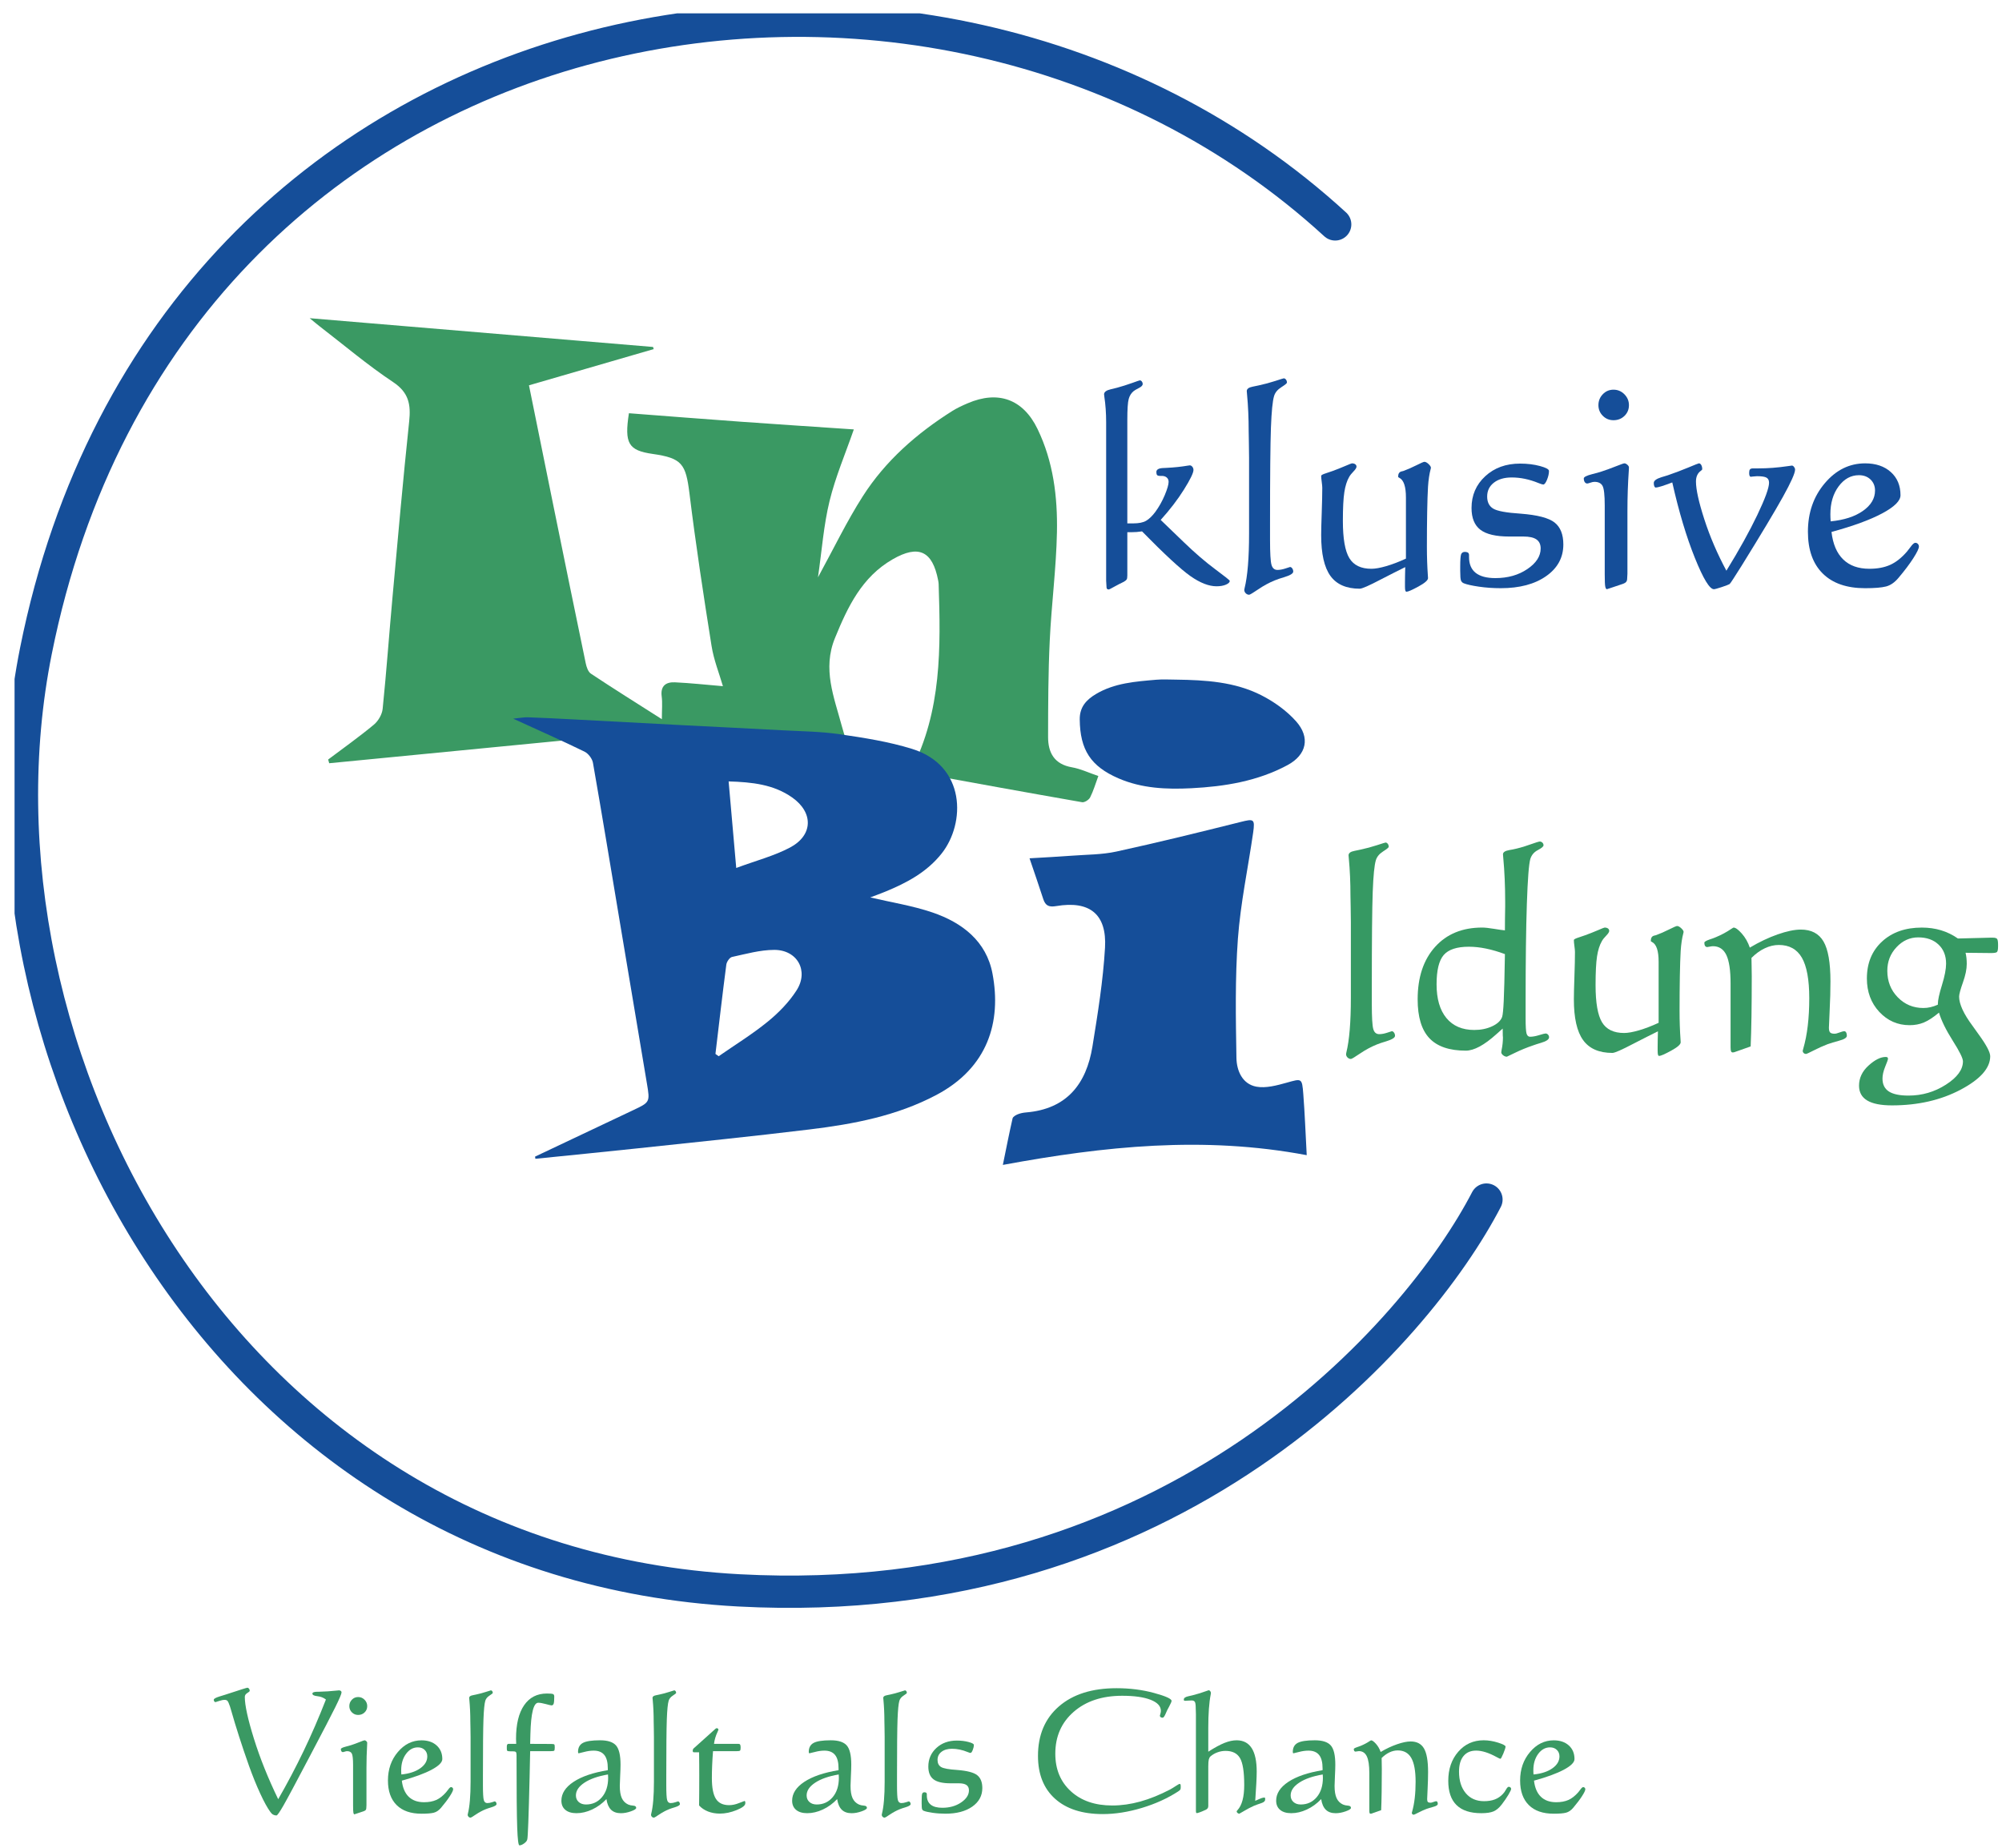 <?xml version="1.0" encoding="utf-8"?>
<!-- Generator: Adobe Illustrator 12.0.0, SVG Export Plug-In . SVG Version: 6.00 Build 51448)  -->
<!DOCTYPE svg PUBLIC "-//W3C//DTD SVG 1.1//EN" "http://www.w3.org/Graphics/SVG/1.1/DTD/svg11.dtd">
<svg  version="1.1" id="Ebene_1" xmlns="http://www.w3.org/2000/svg" xmlns:xlink="http://www.w3.org/1999/xlink" width="248" height="229"
	 viewBox="-0.721 -0.569 248 229" overflow="visible" enable-background="new -0.721 -0.569 248 229" xml:space="preserve">
<g>
	<g>
		<defs>
			<rect id="XMLID_3_" x="1.083" y="1.084" width="271.196" height="230.867"/>
		</defs>
		<clipPath id="XMLID_27_">
			<use xlink:href="#XMLID_3_" />
		</clipPath>
		
			<path clip-path="url(#XMLID_27_)" fill="none" stroke="#154E99" stroke-width="4" stroke-linecap="round" stroke-linejoin="round" stroke-miterlimit="10" d="
			M164.677,27.232C114.406-18.847,20.199-2.146,3.73,80.072c-9.91,49.464,23.228,112.978,87.094,116.394
			c54.015,2.889,84.113-32.066,92.591-48.418"/>
	</g>
</g>
<path fill="#3A9963" d="M81.267,88.534c0-1.206,0.085-2.019-0.019-2.809c-0.176-1.325,0.528-1.811,1.644-1.76
	c1.96,0.092,3.921,0.312,5.94,0.479c-0.451-1.556-1.133-3.245-1.411-5.002c-1-6.285-1.96-12.58-2.736-18.894
	c-0.451-3.64-0.922-4.358-4.54-4.876c-3.024-0.432-3.539-1.285-2.958-5.045c4.641,0.354,9.292,0.723,13.947,1.057
	c4.675,0.336,9.353,0.639,13.913,0.948c-1.035,2.985-2.272,5.87-3.006,8.874c-0.729,2.981-0.948,6.088-1.435,9.454
	c1.97-3.605,3.569-6.947,5.55-10.042c2.808-4.396,6.683-7.79,11.086-10.568c0.602-0.377,1.255-0.677,1.911-0.957
	c3.771-1.622,6.862-0.511,8.647,3.178c1.96,4.043,2.496,8.419,2.408,12.816c-0.09,4.476-0.682,8.944-0.892,13.424
	c-0.19,3.969-0.2,7.948-0.205,11.923c-0.002,1.952,0.769,3.378,2.95,3.759c1.078,0.188,2.105,0.684,3.275,1.081
	c-0.358,0.973-0.612,1.851-1.018,2.65c-0.152,0.301-0.695,0.646-0.992,0.595c-6.775-1.184-13.543-2.415-20.309-3.649
	c-0.29-0.054-0.563-0.2-0.868-0.313c3.796-7.341,3.662-15.197,3.404-23.071c-0.003-0.152-0.033-0.305-0.061-0.455
	c-0.698-3.634-2.418-4.457-5.627-2.612c-3.819,2.195-5.572,5.881-7.16,9.773c-1.564,3.833-0.108,7.301,0.844,10.858
	c0.431,1.605,0.996,3.174,1.554,4.918c-7.856-2.68-15.613-4.771-23.813-1.875c0-0.636,0-1.389,0-2.415
	C67.475,91.324,53.767,92.66,40.06,93.99c-0.043-0.152-0.087-0.307-0.13-0.459c1.895-1.426,3.834-2.799,5.655-4.313
	c0.546-0.451,1.023-1.268,1.095-1.962c0.472-4.616,0.801-9.245,1.223-13.867c0.659-7.256,1.298-14.512,2.063-21.754
	c0.22-2.081-0.039-3.567-1.987-4.864c-3.175-2.113-6.102-4.6-9.133-6.934c-0.302-0.231-0.591-0.482-1.205-0.985
	c14.456,1.211,28.495,2.387,42.535,3.565c0.026,0.09,0.052,0.176,0.079,0.265c-5.131,1.489-10.259,2.98-15.449,4.487
	c1.032,5.088,2.028,10.025,3.034,14.958c1.322,6.489,2.645,12.98,3.994,19.465c0.097,0.466,0.292,1.067,0.643,1.301
	C75.267,84.747,78.11,86.522,81.267,88.534L81.267,88.534z"/>
<path fill="#154E99" d="M90.481,106.967c2.468-0.919,4.696-1.49,6.671-2.538c2.861-1.521,2.904-4.339,0.254-6.2
	c-2.296-1.613-4.947-1.897-7.867-1.987C89.844,99.727,90.137,103.05,90.481,106.967L90.481,106.967z M87.906,130.003
	c0.134,0.096,0.265,0.19,0.396,0.289c2.032-1.412,4.152-2.713,6.063-4.271c1.362-1.105,2.653-2.428,3.593-3.896
	c1.54-2.408,0.094-5.017-2.772-5.01c-1.744,0.004-3.502,0.502-5.231,0.877c-0.297,0.066-0.657,0.6-0.703,0.955
	C88.77,122.628,88.348,126.317,87.906,130.003L87.906,130.003z M65.56,142.726c4.031-1.909,8.061-3.823,12.094-5.725
	c2.14-1.01,2.155-1.004,1.764-3.324c-1.114-6.676-2.239-13.35-3.357-20.023c-1.101-6.576-2.179-13.156-3.33-19.722
	c-0.093-0.518-0.577-1.151-1.046-1.379c-2.771-1.354-5.597-2.603-8.836-4.086c0.898-0.089,1.36-0.184,1.818-0.168
	c1.784,0.062,3.563,0.151,5.346,0.245c4.681,0.243,9.361,0.497,14.043,0.742c4.034,0.21,8.067,0.398,12.101,0.62
	c2.392,0.129,4.801,0.148,7.162,0.494c3.007,0.439,6.049,0.915,8.942,1.811c6.703,2.081,6.625,9.21,3.677,12.948
	c-1.834,2.324-4.334,3.65-7,4.745c-0.604,0.25-1.228,0.472-1.857,0.711c2.597,0.611,5.22,1.019,7.694,1.859
	c3.689,1.255,6.696,3.554,7.452,7.588c1.126,5.979-0.578,11.648-6.945,15.021c-4.894,2.594-10.243,3.611-15.66,4.271
	c-7.13,0.869-14.275,1.59-21.416,2.355c-4.201,0.449-8.405,0.859-12.605,1.287C65.585,142.908,65.573,142.815,65.56,142.726
	L65.56,142.726z"/>
<path fill="#154E99" d="M161.151,142.548c-12.758-2.41-25.075-1.114-37.643,1.207c0.42-2.049,0.783-3.912,1.205-5.762
	c0.047-0.209,0.389-0.406,0.637-0.508c0.322-0.132,0.688-0.203,1.042-0.232c5.03-0.418,7.461-3.524,8.214-8.164
	c0.658-4.059,1.318-8.137,1.557-12.23c0.244-4.186-1.912-5.869-6.041-5.171c-0.887,0.15-1.334-0.03-1.606-0.865
	c-0.525-1.633-1.093-3.25-1.702-5.054c1.936-0.117,3.592-0.198,5.242-0.323c1.844-0.14,3.729-0.122,5.521-0.514
	c5.159-1.127,10.291-2.388,15.414-3.672c1.598-0.402,1.766-0.375,1.524,1.325c-0.632,4.383-1.563,8.739-1.89,13.144
	c-0.357,4.907-0.264,9.853-0.181,14.778c0.028,1.556,0.716,3.234,2.478,3.557c1.18,0.212,2.527-0.156,3.733-0.492
	c1.88-0.525,1.913-0.611,2.071,1.412C160.916,137.411,161.002,139.846,161.151,142.548L161.151,142.548z"/>
<path fill="#154E99" d="M144.983,83.633c3.623,0.049,7.257,0.264,10.545,1.935c1.578,0.802,3.125,1.906,4.298,3.222
	c1.793,2.01,1.313,4.158-1.051,5.431c-3.704,1.995-7.779,2.655-11.925,2.867c-3.065,0.154-6.113,0.028-9.006-1.22
	c-3.45-1.49-4.771-3.539-4.812-7.298c-0.019-1.545,0.818-2.44,1.998-3.146c2.313-1.382,4.918-1.555,7.5-1.78
	C143.343,83.573,144.166,83.633,144.983,83.633L144.983,83.633z"/>
<path fill="#154E99" d="M136.304,71.29V51.734c0-1.113-0.074-2.168-0.225-3.167c-0.021-0.16-0.033-0.258-0.033-0.292
	c0.012-0.287,0.291-0.493,0.842-0.619c0.309-0.069,0.564-0.132,0.771-0.189c0.629-0.172,1.248-0.367,1.854-0.585
	c0.607-0.218,0.928-0.327,0.962-0.327c0.091,0,0.175,0.046,0.249,0.138c0.074,0.092,0.111,0.195,0.111,0.31
	c0,0.172-0.158,0.339-0.474,0.5s-0.528,0.287-0.644,0.378c-0.299,0.241-0.506,0.568-0.618,0.981
	c-0.115,0.413-0.172,1.273-0.172,2.581v12.832h0.737c0.689,0,1.217-0.106,1.584-0.318s0.748-0.576,1.139-1.092
	c0.471-0.642,0.863-1.341,1.18-2.098c0.314-0.756,0.475-1.301,0.475-1.634c0-0.229-0.078-0.41-0.233-0.542
	c-0.155-0.132-0.36-0.198-0.612-0.198h-0.207c-0.195,0-0.322-0.037-0.381-0.112c-0.057-0.074-0.086-0.203-0.086-0.387
	c0.012-0.31,0.322-0.47,0.934-0.481c0.148,0,0.265-0.005,0.344-0.017c0.935-0.046,1.804-0.138,2.609-0.275
	c0.148-0.022,0.234-0.034,0.258-0.034c0.115,0,0.22,0.058,0.312,0.172c0.092,0.115,0.14,0.247,0.14,0.396
	c0,0.367-0.393,1.175-1.175,2.425s-1.745,2.505-2.885,3.766l2.867,2.763c1.368,1.32,2.657,2.431,3.87,3.332
	c1.214,0.901,1.82,1.386,1.82,1.455c0,0.172-0.154,0.327-0.466,0.465c-0.312,0.138-0.702,0.207-1.173,0.207
	c-0.955,0-2.029-0.419-3.227-1.257c-1.196-0.838-3.196-2.687-6.002-5.545c-0.219,0.035-0.441,0.061-0.67,0.078
	c-0.229,0.017-0.459,0.026-0.688,0.026h-0.464v5.355c0,0.253-0.029,0.422-0.087,0.508c-0.057,0.086-0.178,0.181-0.359,0.284
	c-0.389,0.184-0.783,0.387-1.184,0.611c-0.4,0.223-0.618,0.335-0.651,0.335c-0.114,0-0.194-0.029-0.241-0.086
	c-0.046-0.058-0.068-0.196-0.068-0.414c0-0.16-0.012-0.35-0.033-0.568C136.304,71.335,136.304,71.301,136.304,71.29z"/>
<path fill="#154E99" d="M154.009,65.542V56.13c0-0.552-0.008-1.184-0.024-1.896c-0.016-0.712-0.024-1.167-0.024-1.362
	c0-1.609-0.067-3.143-0.205-4.603c-0.021-0.218-0.032-0.345-0.032-0.379c0-0.275,0.239-0.459,0.723-0.552
	c0.287-0.057,0.533-0.109,0.74-0.155c0.7-0.149,1.386-0.333,2.058-0.551c0.672-0.218,1.024-0.328,1.061-0.328
	c0.104,0,0.193,0.052,0.275,0.155c0.08,0.104,0.119,0.229,0.119,0.379c0,0.081-0.232,0.271-0.699,0.569
	c-0.469,0.299-0.766,0.661-0.893,1.086c-0.186,0.598-0.314,1.905-0.391,3.921c-0.074,2.017-0.111,5.985-0.111,11.903v2
	c0,1.644,0.061,2.675,0.182,3.095s0.366,0.629,0.736,0.629c0.301,0,0.632-0.06,0.995-0.181c0.364-0.121,0.552-0.182,0.563-0.182
	c0.104,0,0.195,0.058,0.275,0.173c0.082,0.115,0.122,0.248,0.122,0.397c0,0.23-0.356,0.455-1.067,0.674
	c-0.506,0.15-0.914,0.288-1.223,0.415c-0.701,0.288-1.381,0.656-2.041,1.106c-0.66,0.449-1.037,0.673-1.129,0.673
	c-0.16,0-0.301-0.061-0.422-0.181c-0.121-0.121-0.182-0.262-0.182-0.423c0-0.023,0.012-0.086,0.035-0.19
	C153.824,70.816,154.009,68.556,154.009,65.542z"/>
<path fill="#154E99" d="M173.355,69.691c-0.816,0.4-1.833,0.915-3.051,1.544c-1.438,0.754-2.299,1.132-2.586,1.132
	c-1.656,0-2.865-0.528-3.631-1.586c-0.765-1.057-1.146-2.741-1.146-5.051c0-0.563,0.022-1.497,0.069-2.801
	c0.045-1.304,0.068-2.324,0.068-3.06c0-0.161-0.023-0.405-0.068-0.732c-0.047-0.327-0.069-0.577-0.069-0.75
	c0-0.092,0.2-0.201,0.603-0.327c0.322-0.104,0.593-0.195,0.812-0.276c0.504-0.184,1.019-0.388,1.541-0.612
	c0.522-0.224,0.808-0.336,0.853-0.336c0.172,0,0.311,0.038,0.414,0.112c0.103,0.074,0.154,0.175,0.154,0.302
	c0,0.138-0.124,0.334-0.37,0.587c-0.247,0.253-0.428,0.483-0.543,0.69c-0.274,0.472-0.473,1.099-0.594,1.881
	c-0.121,0.782-0.181,1.967-0.181,3.555c0,2.197,0.267,3.736,0.802,4.616c0.534,0.88,1.444,1.32,2.733,1.32
	c0.472,0,1.084-0.109,1.836-0.328c0.754-0.219,1.566-0.529,2.44-0.932v-7.575c0-1.346-0.271-2.156-0.813-2.433
	c-0.104-0.046-0.154-0.092-0.154-0.138c0-0.368,0.138-0.586,0.413-0.656c0.079-0.011,0.153-0.028,0.224-0.052
	c0.506-0.184,1.044-0.419,1.618-0.707s0.905-0.432,0.998-0.432c0.149,0,0.321,0.092,0.517,0.276
	c0.196,0.184,0.293,0.339,0.293,0.465c0,0.012-0.012,0.063-0.033,0.155c-0.162,0.598-0.271,1.328-0.328,2.189
	c-0.047,0.793-0.08,1.841-0.104,3.145c-0.024,1.304-0.034,2.749-0.034,4.334c0,1.229,0.041,2.407,0.12,3.533
	c0.013,0.172,0.019,0.276,0.019,0.31c0,0.265-0.396,0.612-1.187,1.043c-0.791,0.43-1.282,0.646-1.479,0.646
	c-0.067,0-0.116-0.049-0.146-0.145c-0.028-0.097-0.043-0.26-0.043-0.487v-0.514c0-0.251,0.003-0.538,0.009-0.858
	C173.336,70.418,173.343,70.068,173.355,69.691z"/>
<path fill="#154E99" d="M185.186,72.304c-0.942,0-1.847-0.063-2.708-0.19c-0.863-0.127-1.484-0.265-1.863-0.415
	c-0.172-0.069-0.289-0.185-0.354-0.346s-0.096-0.565-0.096-1.21v-0.499c0-0.825,0.039-1.338,0.112-1.539
	c0.076-0.201,0.24-0.301,0.495-0.301c0.174,0.012,0.298,0.049,0.374,0.112c0.074,0.063,0.112,0.158,0.112,0.284v0.241
	c0,0.871,0.271,1.525,0.818,1.96s1.361,0.653,2.443,0.653c1.543,0,2.863-0.373,3.963-1.12c1.1-0.746,1.648-1.596,1.648-2.549
	c0-0.505-0.172-0.878-0.519-1.12c-0.346-0.242-0.883-0.362-1.608-0.362h-1.764c-1.65,0-2.841-0.279-3.572-0.836
	c-0.732-0.557-1.1-1.457-1.1-2.699c0-1.575,0.564-2.886,1.694-3.932c1.129-1.046,2.569-1.569,4.321-1.569
	c0.897,0,1.72,0.101,2.463,0.301c0.742,0.2,1.115,0.403,1.115,0.609c0,0.333-0.082,0.696-0.242,1.091
	c-0.162,0.395-0.317,0.592-0.467,0.592c-0.093,0-0.295-0.063-0.604-0.189c-1.117-0.457-2.218-0.686-3.302-0.686
	c-0.922,0-1.659,0.216-2.213,0.647c-0.553,0.432-0.828,1.003-0.828,1.716c0,0.69,0.246,1.188,0.742,1.493s1.633,0.515,3.408,0.629
	c2.078,0.161,3.479,0.527,4.201,1.096c0.723,0.569,1.085,1.476,1.085,2.718c0,1.623-0.71,2.932-2.13,3.927
	S187.52,72.304,185.186,72.304z"/>
<path fill="#154E99" d="M200.879,62.729v7.787c0,0.138-0.012,0.339-0.034,0.603c0,0.161-0.038,0.29-0.112,0.388
	c-0.074,0.098-0.203,0.181-0.385,0.25c-0.412,0.138-0.848,0.284-1.305,0.439c-0.457,0.155-0.691,0.232-0.703,0.232
	c-0.092,0-0.159-0.104-0.205-0.31c-0.047-0.207-0.068-0.729-0.068-1.568v-8.494c0-1.298-0.092-2.111-0.277-2.438
	c-0.184-0.327-0.518-0.491-1.002-0.491c-0.127,0-0.291,0.035-0.492,0.104c-0.202,0.069-0.332,0.104-0.391,0.104
	c-0.127,0-0.23-0.057-0.311-0.172c-0.081-0.115-0.121-0.27-0.121-0.465c0.012-0.172,0.352-0.345,1.02-0.518
	c0.471-0.115,0.862-0.224,1.174-0.328c0.563-0.184,1.156-0.399,1.777-0.646s0.973-0.371,1.053-0.371
	c0.115,0,0.239,0.058,0.371,0.172c0.133,0.115,0.199,0.23,0.199,0.345c0,0.046-0.006,0.184-0.02,0.414
	C200.935,59.363,200.879,61.018,200.879,62.729z M199.15,47.71c0.529,0,0.98,0.19,1.355,0.57c0.373,0.38,0.561,0.829,0.561,1.347
	c0,0.53-0.186,0.973-0.553,1.33c-0.368,0.357-0.822,0.535-1.363,0.535c-0.52,0-0.959-0.181-1.32-0.544
	c-0.363-0.362-0.545-0.803-0.545-1.321c0-0.529,0.182-0.981,0.545-1.355C198.191,47.898,198.631,47.71,199.15,47.71z"/>
<path fill="#154E99" d="M206.434,59.201c-0.575,0.218-1.028,0.378-1.362,0.48c-0.333,0.103-0.563,0.154-0.689,0.154
	c-0.068,0-0.127-0.052-0.172-0.155c-0.047-0.104-0.068-0.241-0.068-0.414c0-0.276,0.311-0.512,0.932-0.707
	c0.321-0.092,0.586-0.172,0.793-0.241c0.873-0.299,1.725-0.621,2.553-0.965c0.826-0.345,1.264-0.518,1.311-0.518
	c0.114,0,0.212,0.069,0.293,0.207c0.08,0.138,0.12,0.316,0.12,0.534c0,0.035-0.052,0.092-0.155,0.172
	c-0.414,0.288-0.621,0.736-0.621,1.344c0,0.988,0.348,2.553,1.041,4.695c0.694,2.143,1.604,4.259,2.729,6.35
	c1.583-2.571,2.859-4.873,3.83-6.904c0.97-2.031,1.453-3.363,1.453-3.995c0-0.298-0.104-0.507-0.311-0.628
	c-0.207-0.121-0.597-0.181-1.171-0.181c-0.126,0-0.278,0.012-0.457,0.034c-0.179,0.023-0.284,0.034-0.317,0.034
	c-0.069,0-0.121-0.04-0.156-0.121c-0.034-0.081-0.051-0.196-0.051-0.346c0-0.207,0.03-0.354,0.094-0.44s0.199-0.13,0.406-0.13h0.104
	h0.568c1.148,0,2.354-0.092,3.619-0.278c0.275-0.046,0.441-0.069,0.5-0.069c0.092,0,0.181,0.055,0.267,0.164s0.13,0.221,0.13,0.336
	c0,0.437-0.497,1.551-1.489,3.342c-0.993,1.792-2.707,4.652-5.141,8.58c-0.427,0.678-0.769,1.215-1.025,1.611
	s-0.409,0.612-0.456,0.646c-0.138,0.08-0.468,0.206-0.99,0.379c-0.521,0.172-0.84,0.258-0.955,0.258
	c-0.528,0-1.313-1.289-2.353-3.867S207.259,62.864,206.434,59.201z"/>
<path fill="#154E99" d="M226.158,65.335c0.172,1.498,0.655,2.633,1.449,3.405c0.793,0.772,1.873,1.158,3.242,1.158
	c1,0,1.857-0.161,2.576-0.484c0.72-0.323,1.412-0.871,2.08-1.644c0.113-0.139,0.258-0.323,0.431-0.554
	c0.253-0.357,0.454-0.537,0.604-0.537c0.125,0,0.231,0.046,0.318,0.138c0.086,0.092,0.129,0.201,0.129,0.328
	c0,0.242-0.232,0.725-0.697,1.45c-0.465,0.725-1.078,1.536-1.836,2.433c-0.471,0.564-0.981,0.917-1.533,1.062
	c-0.551,0.143-1.418,0.215-2.602,0.215c-2.275,0-4.023-0.606-5.247-1.819c-1.224-1.213-1.835-2.94-1.835-5.182
	c0-2.355,0.695-4.357,2.088-6.001c1.391-1.644,3.057-2.466,5-2.466c1.322,0,2.383,0.359,3.182,1.078
	c0.8,0.719,1.199,1.675,1.199,2.871c0,0.69-0.752,1.437-2.254,2.242C230.951,63.833,228.852,64.6,226.158,65.335z M226.054,64.023
	c1.664-0.161,2.996-0.593,3.996-1.295s1.5-1.543,1.5-2.523c0-0.553-0.187-1.007-0.555-1.365c-0.371-0.357-0.851-0.536-1.439-0.536
	c-0.994,0-1.832,0.461-2.514,1.382c-0.684,0.921-1.023,2.073-1.023,3.455c0,0.139,0.003,0.283,0.009,0.432
	C226.035,63.724,226.043,63.874,226.054,64.023z"/>
<path fill="#369963" d="M166.619,123.055v-9.412c0-0.551-0.01-1.184-0.025-1.896s-0.025-1.167-0.025-1.362
	c0-1.608-0.066-3.143-0.204-4.602c-0.022-0.219-0.032-0.346-0.032-0.38c0-0.275,0.239-0.46,0.723-0.552
	c0.287-0.057,0.533-0.109,0.74-0.155c0.699-0.149,1.386-0.333,2.058-0.552c0.671-0.218,1.024-0.327,1.06-0.327
	c0.104,0,0.194,0.052,0.275,0.155c0.08,0.104,0.12,0.229,0.12,0.379c0,0.081-0.233,0.271-0.7,0.569
	c-0.468,0.299-0.766,0.661-0.893,1.086c-0.185,0.598-0.313,1.905-0.389,3.921c-0.076,2.018-0.113,5.985-0.113,11.905v1.998
	c0,1.645,0.062,2.676,0.183,3.096s0.366,0.629,0.735,0.629c0.301,0,0.633-0.061,0.996-0.182s0.552-0.182,0.563-0.182
	c0.104,0,0.196,0.059,0.275,0.174c0.082,0.114,0.123,0.247,0.123,0.395c0,0.23-0.356,0.455-1.067,0.675
	c-0.506,0.149-0.914,0.289-1.224,0.415c-0.7,0.287-1.381,0.656-2.041,1.105c-0.659,0.448-1.036,0.674-1.129,0.674
	c-0.16,0-0.301-0.062-0.422-0.182c-0.121-0.121-0.181-0.262-0.181-0.424c0-0.021,0.011-0.086,0.034-0.189
	C166.431,128.329,166.619,126.068,166.619,123.055z"/>
<path fill="#369963" d="M185.427,126.863c-0.194,0.161-0.452,0.391-0.773,0.688c-1.512,1.365-2.777,2.048-3.797,2.048
	c-2.04,0-3.544-0.515-4.512-1.544c-0.969-1.029-1.452-2.631-1.452-4.805c0-2.736,0.719-4.904,2.157-6.504
	c1.438-1.599,3.382-2.397,5.834-2.397c0.344,0,0.828,0.052,1.451,0.155c0.625,0.104,1.08,0.168,1.367,0.19
	c0-0.918,0.012-1.905,0.033-2.961c0-0.287,0-0.465,0-0.535c0-1.996-0.081-3.834-0.24-5.51c-0.022-0.229-0.033-0.367-0.033-0.413
	c0-0.264,0.274-0.442,0.828-0.534c0.148-0.021,0.275-0.045,0.379-0.068c0.635-0.126,1.324-0.321,2.072-0.586
	c0.748-0.264,1.176-0.396,1.278-0.396c0.126,0,0.235,0.046,0.328,0.138c0.092,0.092,0.138,0.201,0.138,0.328
	c0,0.148-0.234,0.348-0.705,0.595c-0.47,0.247-0.779,0.612-0.929,1.095c-0.185,0.644-0.327,2.503-0.431,5.577
	s-0.154,7.1-0.154,12.076v2.088c0,0.973,0.037,1.598,0.111,1.873c0.076,0.277,0.224,0.416,0.441,0.416
	c0.311,0,0.686-0.066,1.124-0.201s0.704-0.202,0.796-0.202c0.115,0,0.217,0.046,0.303,0.139s0.131,0.202,0.131,0.329
	c0,0.266-0.336,0.496-1.004,0.691c-0.394,0.117-0.717,0.221-0.969,0.313c-0.809,0.277-1.551,0.58-2.225,0.91
	c-0.676,0.328-1.02,0.493-1.029,0.493c-0.162,0-0.318-0.06-0.468-0.179c-0.149-0.121-0.226-0.244-0.226-0.369
	c0-0.045,0.012-0.131,0.035-0.256c0.112-0.535,0.172-1.07,0.172-1.605c0-0.021-0.006-0.079-0.019-0.17
	C185.433,127.462,185.427,127.16,185.427,126.863z M185.703,117.638c-0.802-0.299-1.576-0.526-2.326-0.682
	c-0.75-0.156-1.463-0.232-2.139-0.232c-1.488,0-2.527,0.343-3.117,1.025c-0.59,0.684-0.884,1.896-0.884,3.631
	c0,1.806,0.406,3.199,1.22,4.183c0.813,0.981,1.963,1.474,3.451,1.474c0.824,0,1.563-0.152,2.215-0.457
	c0.652-0.305,1.064-0.691,1.236-1.164c0.08-0.252,0.146-0.912,0.197-1.982C185.608,122.363,185.658,120.432,185.703,117.638z"/>
<path fill="#369963" d="M204.658,127.204c-0.816,0.399-1.834,0.914-3.053,1.543c-1.436,0.754-2.299,1.133-2.586,1.133
	c-1.654,0-2.865-0.528-3.629-1.586c-0.766-1.059-1.146-2.742-1.146-5.051c0-0.563,0.023-1.498,0.068-2.802
	c0.047-1.304,0.068-2.323,0.068-3.06c0-0.161-0.021-0.405-0.068-0.732c-0.045-0.328-0.068-0.578-0.068-0.75
	c0-0.092,0.201-0.201,0.604-0.328c0.319-0.104,0.59-0.195,0.81-0.275c0.506-0.184,1.02-0.387,1.541-0.61
	c0.522-0.226,0.807-0.337,0.854-0.337c0.172,0,0.31,0.038,0.412,0.111c0.104,0.074,0.156,0.177,0.156,0.303
	c0,0.138-0.123,0.334-0.371,0.587c-0.246,0.253-0.428,0.481-0.541,0.688c-0.275,0.474-0.476,1.101-0.596,1.881
	c-0.119,0.783-0.181,1.969-0.181,3.556c0,2.196,0.269,3.735,0.802,4.616c0.534,0.88,1.446,1.32,2.732,1.32
	c0.473,0,1.085-0.109,1.838-0.328s1.566-0.528,2.439-0.933v-7.575c0-1.346-0.271-2.156-0.813-2.433
	c-0.104-0.046-0.156-0.093-0.156-0.138c0-0.369,0.139-0.588,0.413-0.656c0.08-0.012,0.155-0.028,0.224-0.053
	c0.506-0.184,1.045-0.418,1.618-0.707c0.573-0.288,0.907-0.431,0.999-0.431c0.148,0,0.32,0.093,0.516,0.276
	c0.197,0.183,0.293,0.338,0.293,0.465c0,0.013-0.012,0.063-0.034,0.153c-0.16,0.599-0.271,1.328-0.327,2.189
	c-0.046,0.793-0.081,1.842-0.104,3.145c-0.022,1.306-0.035,2.75-0.035,4.335c0,1.229,0.041,2.407,0.121,3.532
	c0.012,0.172,0.018,0.275,0.018,0.312c0,0.265-0.396,0.61-1.188,1.043c-0.789,0.431-1.283,0.646-1.477,0.646
	c-0.068,0-0.118-0.049-0.146-0.146s-0.043-0.26-0.043-0.485v-0.516c0-0.251,0.004-0.538,0.01-0.857
	C204.638,127.929,204.646,127.581,204.658,127.204z"/>
<path fill="#369963" d="M213.656,129.177v-7.905c0-1.616-0.175-2.791-0.523-3.521c-0.35-0.729-0.903-1.092-1.659-1.092
	c-0.104,0-0.231,0.018-0.388,0.051c-0.154,0.035-0.262,0.054-0.317,0.054c-0.115,0-0.204-0.048-0.269-0.14
	c-0.063-0.094-0.094-0.227-0.094-0.399c0-0.115,0.217-0.249,0.652-0.399c0.32-0.104,0.572-0.195,0.756-0.277
	c0.699-0.289,1.346-0.637,1.941-1.043c0.16-0.104,0.252-0.155,0.274-0.155c0.24,0,0.578,0.246,1.015,0.737
	c0.435,0.492,0.767,1.074,0.996,1.746c1.16-0.692,2.309-1.237,3.444-1.637c1.136-0.398,2.095-0.598,2.876-0.598
	c1.299,0,2.233,0.49,2.809,1.475c0.574,0.982,0.86,2.633,0.86,4.952c0,1.067-0.03,2.246-0.096,3.531
	c-0.063,1.286-0.095,2.022-0.095,2.206c0,0.287,0.052,0.482,0.154,0.586c0.104,0.104,0.287,0.154,0.551,0.154
	c0.14,0,0.343-0.053,0.611-0.155c0.27-0.103,0.469-0.155,0.594-0.155c0.092,0,0.166,0.053,0.226,0.154
	c0.058,0.104,0.086,0.24,0.086,0.41c0,0.24-0.328,0.447-0.983,0.617c-0.552,0.149-1.023,0.293-1.414,0.431
	c-0.563,0.217-1.129,0.472-1.699,0.764c-0.568,0.291-0.889,0.437-0.957,0.437c-0.115,0-0.213-0.037-0.293-0.111
	c-0.082-0.074-0.121-0.169-0.121-0.283c0-0.023,0.023-0.109,0.068-0.258c0.496-1.697,0.743-3.783,0.743-6.26
	c0-2.281-0.305-3.949-0.911-5.004c-0.608-1.055-1.562-1.584-2.857-1.584c-0.584,0-1.167,0.139-1.746,0.414
	c-0.58,0.274-1.127,0.672-1.645,1.188c0,0.161,0.006,0.496,0.018,1.008c0.012,0.51,0.018,0.938,0.018,1.282
	c0,1.757-0.012,3.384-0.033,4.882c-0.022,1.498-0.059,2.764-0.104,3.797l-2.008,0.709c-0.012,0-0.035,0.006-0.068,0.018
	c-0.035,0.012-0.08,0.018-0.138,0.018c-0.103,0-0.175-0.046-0.214-0.138C213.675,129.587,213.656,129.419,213.656,129.177z"/>
<path fill="#369963" d="M239.472,124.888c-0.701,0.587-1.322,0.992-1.862,1.218s-1.133,0.337-1.776,0.337
	c-1.482,0-2.735-0.552-3.76-1.652c-1.023-1.104-1.533-2.48-1.533-4.135c0-1.896,0.625-3.421,1.875-4.574
	c1.252-1.154,2.894-1.731,4.924-1.731c0.851,0,1.646,0.11,2.386,0.334c0.739,0.224,1.438,0.563,2.092,1.019l4.035-0.103h0.274
	c0.283,0,0.465,0.052,0.545,0.155c0.078,0.103,0.119,0.343,0.119,0.721v0.189c0,0.399-0.049,0.641-0.146,0.721
	s-0.337,0.119-0.722,0.119l-3.158-0.033c0.049,0.207,0.087,0.423,0.111,0.646c0.024,0.225,0.037,0.469,0.037,0.733
	c0,0.646-0.156,1.407-0.473,2.295c-0.314,0.886-0.473,1.474-0.473,1.761c0,0.447,0.137,0.975,0.41,1.577
	c0.274,0.603,0.697,1.291,1.271,2.063c0.183,0.264,0.433,0.615,0.752,1.052c0.945,1.3,1.419,2.196,1.419,2.69
	c0,1.473-1.227,2.854-3.675,4.149c-2.451,1.293-5.283,1.94-8.496,1.94c-1.377,0-2.399-0.205-3.071-0.61
	c-0.673-0.407-1.008-1.019-1.008-1.831c0-0.951,0.393-1.781,1.176-2.492c0.783-0.712,1.489-1.066,2.119-1.066
	c0.114,0,0.191,0.018,0.231,0.053c0.04,0.033,0.061,0.104,0.061,0.205c0,0.068-0.114,0.38-0.341,0.934
	c-0.227,0.555-0.34,1.049-0.34,1.482c0,0.721,0.261,1.252,0.779,1.594c0.521,0.344,1.336,0.516,2.445,0.516
	c1.682,0,3.227-0.451,4.633-1.354s2.11-1.865,2.11-2.889c0-0.379-0.422-1.232-1.265-2.559
	C240.338,127.035,239.768,125.876,239.472,124.888z M239.334,123.903v-0.086c0-0.471,0.17-1.254,0.51-2.351
	c0.339-1.098,0.509-1.979,0.509-2.646c0-0.985-0.313-1.776-0.94-2.366c-0.627-0.593-1.464-0.889-2.51-0.889
	c-1.035,0-1.934,0.405-2.691,1.215c-0.76,0.811-1.14,1.782-1.14,2.92c0,1.309,0.431,2.405,1.294,3.289
	c0.862,0.885,1.922,1.326,3.176,1.326c0.299,0,0.594-0.033,0.889-0.104C238.721,124.145,239.023,124.04,239.334,123.903z"/>
<path fill="#3A9963" d="M33.742,222.339c1.115-1.938,2.161-3.92,3.138-5.951s1.9-4.164,2.772-6.398
	c-0.291-0.23-0.643-0.369-1.055-0.414c-0.412-0.043-0.618-0.15-0.618-0.322c0-0.137,0.176-0.211,0.527-0.226
	c0.088,0,0.159,0,0.213,0c0.817-0.021,1.595-0.071,2.332-0.153c0.114-0.014,0.182-0.021,0.203-0.021
	c0.101,0,0.182,0.022,0.243,0.071c0.061,0.047,0.091,0.107,0.091,0.182c0,0.176-0.259,0.787-0.775,1.834
	c-0.518,1.047-1.546,3.029-3.087,5.946c-1.778,3.385-2.896,5.475-3.356,6.271c-0.459,0.797-0.74,1.195-0.841,1.195
	c-0.156,0-0.296-0.035-0.421-0.105s-0.238-0.182-0.34-0.33c-0.358-0.484-0.775-1.244-1.252-2.275
	c-0.477-1.032-0.941-2.18-1.394-3.441c-0.879-2.482-1.623-4.798-2.232-6.943c-0.074-0.25-0.118-0.396-0.132-0.436
	c-0.122-0.357-0.222-0.58-0.299-0.664c-0.078-0.084-0.194-0.127-0.35-0.127c-0.196,0-0.428,0.047-0.695,0.139
	c-0.267,0.093-0.414,0.139-0.441,0.139c-0.061,0-0.111-0.029-0.152-0.086c-0.04-0.059-0.061-0.129-0.061-0.209
	c0-0.122,0.24-0.258,0.72-0.407c0.264-0.075,0.483-0.144,0.66-0.204c0.994-0.324,1.695-0.553,2.104-0.682
	c0.409-0.129,0.634-0.193,0.675-0.193c0.081,0,0.15,0.039,0.208,0.116c0.057,0.078,0.086,0.164,0.086,0.259
	c0,0.067-0.102,0.162-0.305,0.283c-0.203,0.122-0.304,0.283-0.304,0.486c0,1.025,0.376,2.75,1.13,5.17
	C31.489,217.261,32.491,219.761,33.742,222.339z"/>
<path fill="#3A9963" d="M44.675,218.507v4.58c0,0.082-0.007,0.199-0.021,0.354c0,0.095-0.021,0.171-0.065,0.229
	c-0.044,0.058-0.12,0.105-0.228,0.146c-0.242,0.081-0.498,0.167-0.768,0.259c-0.269,0.092-0.407,0.137-0.414,0.137
	c-0.054,0-0.094-0.061-0.122-0.182c-0.026-0.121-0.04-0.43-0.04-0.923v-4.997c0-0.764-0.054-1.242-0.162-1.436
	c-0.108-0.192-0.303-0.287-0.586-0.287c-0.074,0-0.17,0.02-0.288,0.061s-0.194,0.061-0.227,0.061c-0.074,0-0.135-0.032-0.183-0.102
	c-0.047-0.066-0.07-0.158-0.07-0.273c0.007-0.1,0.205-0.201,0.595-0.303c0.275-0.067,0.504-0.133,0.686-0.192
	c0.329-0.106,0.675-0.233,1.038-0.38c0.362-0.146,0.567-0.219,0.615-0.219c0.067,0,0.139,0.035,0.216,0.103
	c0.077,0.067,0.116,0.135,0.116,0.202c0,0.027-0.003,0.107-0.009,0.242C44.704,216.527,44.675,217.499,44.675,218.507z
	 M43.645,209.682c0.311,0,0.576,0.11,0.795,0.334c0.219,0.224,0.329,0.485,0.329,0.791c0,0.312-0.108,0.569-0.324,0.778
	c-0.216,0.211-0.483,0.314-0.8,0.314c-0.304,0-0.563-0.105-0.775-0.318c-0.213-0.213-0.319-0.472-0.319-0.774
	c0-0.312,0.106-0.576,0.319-0.796C43.082,209.79,43.34,209.682,43.645,209.682z"/>
<path fill="#3A9963" d="M49.057,220.04c0.101,0.877,0.384,1.543,0.85,1.994c0.466,0.452,1.1,0.678,1.903,0.678
	c0.587,0,1.091-0.094,1.513-0.281c0.422-0.188,0.828-0.508,1.22-0.958c0.067-0.08,0.152-0.188,0.253-0.322
	c0.148-0.208,0.267-0.313,0.354-0.313c0.074,0,0.137,0.027,0.188,0.082c0.05,0.054,0.076,0.117,0.076,0.191
	c0,0.141-0.137,0.424-0.41,0.85c-0.273,0.424-0.632,0.899-1.078,1.426c-0.277,0.33-0.577,0.537-0.901,0.621
	c-0.324,0.086-0.833,0.127-1.528,0.127c-1.336,0-2.364-0.355-3.083-1.068c-0.719-0.713-1.078-1.729-1.078-3.047
	c0-1.387,0.409-2.563,1.225-3.527c0.817-0.967,1.796-1.449,2.937-1.449c0.776,0,1.399,0.211,1.869,0.633
	c0.469,0.424,0.704,0.986,0.704,1.689c0,0.405-0.441,0.846-1.322,1.317C51.867,219.156,50.636,219.608,49.057,220.04z
	 M48.996,219.275c0.974-0.095,1.752-0.35,2.337-0.762s0.877-0.906,0.877-1.48c0-0.324-0.108-0.593-0.325-0.803
	c-0.216-0.209-0.497-0.314-0.841-0.314c-0.582,0-1.071,0.271-1.47,0.813c-0.399,0.541-0.598,1.217-0.598,2.028
	c0,0.082,0.001,0.166,0.005,0.255C48.984,219.1,48.989,219.188,48.996,219.275z"/>
<path fill="#3A9963" d="M57.573,220.169v-5.537c0-0.323-0.005-0.694-0.015-1.114c-0.011-0.419-0.016-0.687-0.016-0.802
	c0-0.945-0.041-1.848-0.123-2.707c-0.014-0.129-0.021-0.202-0.021-0.223c0-0.162,0.142-0.271,0.425-0.324
	c0.168-0.035,0.313-0.064,0.435-0.092c0.412-0.088,0.815-0.195,1.209-0.324c0.395-0.129,0.602-0.192,0.622-0.192
	c0.061,0,0.115,0.03,0.162,0.092s0.071,0.136,0.071,0.224c0,0.047-0.136,0.158-0.408,0.334s-0.445,0.39-0.519,0.64
	c-0.107,0.353-0.183,1.12-0.227,2.308c-0.044,1.187-0.065,3.521-0.065,7.002v1.176c0,0.967,0.036,1.572,0.107,1.82
	c0.071,0.246,0.215,0.369,0.432,0.369c0.176,0,0.371-0.035,0.584-0.105c0.213-0.071,0.324-0.106,0.331-0.106
	c0.061,0,0.115,0.034,0.163,0.103c0.048,0.067,0.071,0.145,0.071,0.231c0,0.136-0.21,0.269-0.63,0.396
	c-0.298,0.088-0.539,0.17-0.722,0.244c-0.413,0.168-0.815,0.385-1.205,0.647c-0.39,0.263-0.612,0.396-0.666,0.396
	c-0.095,0-0.178-0.035-0.249-0.106c-0.071-0.071-0.107-0.153-0.107-0.248c0-0.015,0.007-0.052,0.021-0.112
	C57.46,223.268,57.573,221.94,57.573,220.169z"/>
<path fill="#3A9963" d="M64.954,216.384c-0.021,0.791-0.044,1.877-0.071,3.256c-0.115,4.867-0.21,7.423-0.285,7.667
	c-0.027,0.168-0.154,0.336-0.381,0.502c-0.228,0.165-0.426,0.248-0.595,0.248c-0.129,0-0.221-0.731-0.274-2.195
	c-0.055-1.464-0.082-4.456-0.082-8.979c0-0.209-0.031-0.34-0.092-0.396c-0.061-0.055-0.19-0.081-0.387-0.081h-0.266
	c-0.197,0-0.323-0.015-0.377-0.046c-0.055-0.028-0.082-0.104-0.082-0.228V215.8c0-0.106,0.019-0.188,0.056-0.241
	c0.037-0.054,0.094-0.08,0.168-0.08h0.163h0.775c0-0.074-0.004-0.181-0.011-0.319c-0.007-0.138-0.01-0.24-0.01-0.31
	c0-1.798,0.333-3.181,0.998-4.149c0.666-0.971,1.607-1.455,2.824-1.455c0.385,0,0.634,0.021,0.745,0.061s0.167,0.145,0.167,0.313
	c0,0.437-0.023,0.728-0.07,0.875c-0.048,0.146-0.135,0.221-0.264,0.221c-0.074,0-0.311-0.055-0.708-0.164
	c-0.397-0.108-0.712-0.164-0.941-0.164c-0.581,0-0.905,1.291-0.972,3.875c-0.014,0.527-0.024,0.935-0.03,1.22l2.571,0.011
	c0.236,0,0.375,0.02,0.415,0.061c0.041,0.039,0.061,0.162,0.061,0.367c0,0.227-0.024,0.36-0.071,0.404
	c-0.047,0.043-0.216,0.063-0.506,0.063h-2.468V216.384z"/>
<path fill="#3A9963" d="M74.401,222.326c-0.527,0.555-1.117,0.984-1.77,1.289c-0.653,0.305-1.3,0.457-1.942,0.457
	c-0.588,0-1.046-0.137-1.374-0.41c-0.328-0.272-0.492-0.652-0.492-1.14c0-0.892,0.503-1.67,1.511-2.335
	c1.007-0.665,2.42-1.146,4.239-1.443v-0.225c0-0.75-0.144-1.303-0.432-1.66s-0.727-0.537-1.316-0.537
	c-0.373,0-0.764,0.055-1.174,0.164c-0.41,0.109-0.635,0.164-0.675,0.164c-0.034,0-0.058-0.014-0.071-0.041
	c-0.014-0.025-0.021-0.066-0.021-0.121c0-0.533,0.201-0.906,0.604-1.123c0.403-0.216,1.11-0.324,2.125-0.324
	c0.94,0,1.598,0.211,1.973,0.635c0.375,0.423,0.563,1.217,0.563,2.379c0,0.359-0.016,0.83-0.046,1.416
	c-0.03,0.586-0.045,0.992-0.045,1.224c0,0.644,0.083,1.146,0.248,1.507c0.165,0.362,0.43,0.629,0.793,0.797
	c0.169,0.074,0.376,0.121,0.622,0.137c0.246,0.018,0.369,0.111,0.369,0.279c0,0.129-0.217,0.271-0.652,0.426
	c-0.435,0.156-0.851,0.234-1.248,0.234c-0.519,0-0.925-0.146-1.218-0.433C74.679,223.354,74.489,222.913,74.401,222.326z
	 M74.594,219.275c-1.233,0.209-2.203,0.547-2.911,1.014s-1.062,0.992-1.062,1.58c0,0.338,0.115,0.609,0.345,0.816
	c0.23,0.205,0.532,0.309,0.904,0.309c0.807,0,1.465-0.303,1.977-0.906c0.512-0.604,0.768-1.41,0.768-2.416
	c0-0.041-0.004-0.104-0.01-0.188C74.598,219.398,74.594,219.329,74.594,219.275z"/>
<path fill="#3A9963" d="M80.286,220.169v-5.537c0-0.323-0.005-0.694-0.015-1.114c-0.011-0.419-0.016-0.687-0.016-0.802
	c0-0.945-0.041-1.848-0.123-2.707c-0.014-0.129-0.021-0.202-0.021-0.223c0-0.162,0.142-0.271,0.425-0.324
	c0.168-0.035,0.313-0.064,0.435-0.092c0.412-0.088,0.815-0.195,1.209-0.324c0.395-0.129,0.602-0.192,0.622-0.192
	c0.061,0,0.115,0.03,0.162,0.092c0.047,0.062,0.071,0.136,0.071,0.224c0,0.047-0.136,0.158-0.408,0.334s-0.445,0.39-0.519,0.64
	c-0.107,0.353-0.183,1.12-0.227,2.308c-0.044,1.187-0.065,3.521-0.065,7.002v1.176c0,0.967,0.036,1.572,0.107,1.82
	c0.071,0.246,0.215,0.369,0.432,0.369c0.176,0,0.371-0.035,0.584-0.105c0.213-0.071,0.324-0.106,0.331-0.106
	c0.061,0,0.115,0.034,0.163,0.103c0.048,0.067,0.071,0.145,0.071,0.231c0,0.136-0.21,0.269-0.63,0.396
	c-0.298,0.088-0.539,0.17-0.722,0.244c-0.413,0.168-0.815,0.385-1.205,0.647c-0.39,0.263-0.612,0.396-0.666,0.396
	c-0.095,0-0.178-0.035-0.249-0.106c-0.071-0.071-0.107-0.153-0.107-0.248c0-0.015,0.007-0.052,0.021-0.112
	C80.173,223.268,80.286,221.94,80.286,220.169z"/>
<path fill="#3A9963" d="M85.881,223.113c0.007-0.604,0.012-1.193,0.015-1.775c0.004-0.582,0.005-1.229,0.005-1.938
	c0-0.426-0.001-0.879-0.005-1.358c-0.003-0.48-0.008-0.984-0.015-1.513h-0.579c-0.088,0-0.144-0.012-0.168-0.034
	c-0.023-0.023-0.039-0.08-0.045-0.168c0.007-0.142,0.068-0.256,0.183-0.343c0.04-0.032,0.067-0.058,0.081-0.069l2.354-2.117
	c0.108-0.108,0.187-0.178,0.233-0.209c0.048-0.029,0.095-0.045,0.143-0.045c0.047,0,0.091,0.019,0.132,0.056
	c0.041,0.036,0.061,0.083,0.061,0.137c0,0.021-0.034,0.103-0.102,0.244c-0.237,0.5-0.386,1.001-0.447,1.501h3.046
	c0.094,0,0.16,0.033,0.197,0.102c0.037,0.067,0.056,0.185,0.056,0.353c0,0.2-0.024,0.327-0.071,0.378
	c-0.047,0.05-0.202,0.074-0.465,0.074h-2.885c-0.047,0.597-0.083,1.173-0.106,1.73c-0.024,0.559-0.036,1.088-0.036,1.588
	c0,1.205,0.167,2.066,0.501,2.588c0.334,0.522,0.879,0.781,1.635,0.781c0.392,0,0.8-0.086,1.225-0.258
	c0.425-0.172,0.651-0.258,0.679-0.258c0.026,0,0.05,0.016,0.07,0.046c0.021,0.03,0.031,0.062,0.031,0.097v0.15
	c0,0.266-0.358,0.542-1.074,0.833c-0.716,0.291-1.408,0.437-2.077,0.437c-0.527,0-1.016-0.088-1.469-0.264
	C86.533,223.679,86.165,223.432,85.881,223.113z"/>
<path fill="#3A9963" d="M102.983,222.326c-0.527,0.555-1.117,0.984-1.77,1.289c-0.653,0.305-1.3,0.457-1.942,0.457
	c-0.588,0-1.046-0.137-1.373-0.41c-0.328-0.272-0.492-0.652-0.492-1.14c0-0.892,0.504-1.67,1.511-2.335
	c1.008-0.665,2.421-1.146,4.239-1.443v-0.225c0-0.75-0.145-1.303-0.432-1.66c-0.288-0.357-0.727-0.537-1.316-0.537
	c-0.373,0-0.764,0.055-1.174,0.164c-0.41,0.109-0.635,0.164-0.676,0.164c-0.033,0-0.058-0.014-0.071-0.041
	c-0.014-0.025-0.021-0.066-0.021-0.121c0-0.533,0.201-0.906,0.604-1.123c0.403-0.216,1.111-0.324,2.125-0.324
	c0.94,0,1.598,0.211,1.974,0.635c0.375,0.423,0.563,1.217,0.563,2.379c0,0.359-0.015,0.83-0.046,1.416
	c-0.029,0.586-0.045,0.992-0.045,1.224c0,0.644,0.082,1.146,0.248,1.507c0.164,0.362,0.429,0.629,0.793,0.797
	c0.168,0.074,0.375,0.121,0.621,0.137c0.246,0.018,0.369,0.111,0.369,0.279c0,0.129-0.217,0.271-0.652,0.426
	c-0.434,0.156-0.85,0.234-1.248,0.234c-0.519,0-0.924-0.146-1.217-0.433C103.262,223.354,103.07,222.913,102.983,222.326z
	 M103.176,219.275c-1.233,0.209-2.204,0.547-2.912,1.014s-1.062,0.992-1.062,1.58c0,0.338,0.115,0.609,0.346,0.816
	c0.23,0.205,0.531,0.309,0.904,0.309c0.806,0,1.465-0.303,1.977-0.906c0.511-0.604,0.767-1.41,0.767-2.416
	c0-0.041-0.003-0.104-0.01-0.188C103.179,219.398,103.176,219.329,103.176,219.275z"/>
<path fill="#3A9963" d="M108.867,220.169v-5.537c0-0.323-0.005-0.694-0.016-1.114c-0.01-0.419-0.016-0.687-0.016-0.802
	c0-0.945-0.041-1.848-0.123-2.707c-0.014-0.129-0.021-0.202-0.021-0.223c0-0.162,0.142-0.271,0.425-0.324
	c0.169-0.035,0.314-0.064,0.436-0.092c0.412-0.088,0.814-0.195,1.209-0.324c0.395-0.129,0.603-0.192,0.623-0.192
	c0.061,0,0.114,0.03,0.162,0.092c0.047,0.062,0.07,0.136,0.07,0.224c0,0.047-0.136,0.158-0.408,0.334
	c-0.271,0.176-0.445,0.39-0.519,0.64c-0.107,0.353-0.183,1.12-0.227,2.308c-0.044,1.187-0.065,3.521-0.065,7.002v1.176
	c0,0.967,0.035,1.572,0.106,1.82c0.071,0.246,0.216,0.369,0.433,0.369c0.176,0,0.371-0.035,0.584-0.105
	c0.213-0.071,0.324-0.106,0.33-0.106c0.062,0,0.115,0.034,0.163,0.103c0.048,0.067,0.071,0.145,0.071,0.231
	c0,0.136-0.21,0.269-0.63,0.396c-0.299,0.088-0.539,0.17-0.722,0.244c-0.414,0.168-0.815,0.385-1.205,0.647
	c-0.39,0.263-0.611,0.396-0.666,0.396c-0.095,0-0.178-0.035-0.249-0.106c-0.071-0.071-0.106-0.153-0.106-0.248
	c0-0.015,0.007-0.052,0.021-0.112C108.753,223.268,108.867,221.94,108.867,220.169z"/>
<path fill="#3A9963" d="M116.402,224.134c-0.555,0-1.085-0.036-1.592-0.111c-0.508-0.074-0.873-0.154-1.096-0.244
	c-0.102-0.041-0.171-0.107-0.208-0.203c-0.037-0.096-0.056-0.332-0.056-0.714v-0.295c0-0.487,0.021-0.791,0.066-0.909
	c0.043-0.119,0.141-0.179,0.289-0.179c0.102,0.007,0.175,0.028,0.219,0.065s0.066,0.094,0.066,0.168v0.143
	c0,0.516,0.16,0.9,0.482,1.159c0.321,0.258,0.801,0.387,1.437,0.387c0.907,0,1.684-0.22,2.33-0.659s0.97-0.939,0.97-1.5
	c0-0.298-0.102-0.518-0.305-0.66c-0.203-0.142-0.519-0.213-0.945-0.213h-1.035c-0.97,0-1.67-0.162-2.101-0.49
	c-0.431-0.326-0.646-0.854-0.646-1.58c0-0.924,0.332-1.691,0.996-2.305c0.664-0.615,1.511-0.92,2.541-0.92
	c0.528,0,1.011,0.059,1.448,0.178c0.437,0.117,0.655,0.238,0.655,0.358c0,0.196-0.048,0.411-0.143,0.646
	c-0.095,0.234-0.186,0.35-0.273,0.35c-0.055,0-0.174-0.037-0.355-0.111c-0.657-0.27-1.305-0.404-1.94-0.404
	c-0.542,0-0.976,0.127-1.301,0.379c-0.325,0.253-0.487,0.588-0.487,1.005c0,0.403,0.146,0.694,0.437,0.874
	c0.291,0.178,0.958,0.301,2.001,0.367c1.223,0.096,2.046,0.31,2.472,0.645c0.425,0.335,0.638,0.866,0.638,1.598
	c0,0.951-0.418,1.721-1.253,2.305C118.878,223.843,117.775,224.134,116.402,224.134z"/>
<path fill="#3A9963" d="M135.89,224.182c-2.535,0-4.508-0.634-5.916-1.899c-1.41-1.269-2.114-3.037-2.114-5.31
	c0-2.589,0.865-4.634,2.597-6.134c1.73-1.502,4.108-2.252,7.138-2.252c1.649,0,3.196,0.197,4.644,0.59
	c1.446,0.394,2.17,0.722,2.17,0.984c0,0.088-0.107,0.336-0.324,0.741c-0.095,0.177-0.166,0.31-0.213,0.396
	c-0.062,0.123-0.132,0.281-0.213,0.479c-0.136,0.311-0.254,0.467-0.354,0.467c-0.102,0-0.186-0.022-0.249-0.07
	c-0.063-0.047-0.097-0.108-0.097-0.184c0-0.014,0.021-0.088,0.062-0.223c0.04-0.137,0.062-0.262,0.062-0.375
	c0-0.582-0.426-1.039-1.272-1.37s-2.022-0.497-3.522-0.497c-2.48,0-4.48,0.662-6.002,1.986c-1.521,1.324-2.281,3.055-2.281,5.189
	c0,1.934,0.643,3.485,1.928,4.658c1.283,1.174,2.994,1.76,5.129,1.76c1.136,0,2.293-0.164,3.473-0.49
	c1.18-0.328,2.411-0.826,3.695-1.494c0.217-0.121,0.453-0.266,0.709-0.436c0.258-0.169,0.412-0.253,0.467-0.253
	c0.047,0,0.081,0.021,0.102,0.062s0.031,0.111,0.031,0.213v0.162c0,0.121-0.017,0.209-0.047,0.263
	c-0.029,0.054-0.119,0.132-0.269,0.233c-1.317,0.855-2.818,1.537-4.501,2.043C139.033,223.929,137.424,224.182,135.89,224.182z"/>
<path fill="#3A9963" d="M148.955,216.454c0.803-0.516,1.477-0.879,2.017-1.094c0.541-0.213,1.036-0.32,1.489-0.32
	c0.832,0,1.455,0.322,1.871,0.969c0.414,0.646,0.623,1.615,0.623,2.914c0,0.363-0.016,0.848-0.047,1.449
	c-0.029,0.602-0.074,1.324-0.136,2.168c0.365-0.168,0.621-0.278,0.767-0.33c0.146-0.051,0.271-0.076,0.371-0.076
	c0.033,0,0.055,0.006,0.065,0.017c0.01,0.011,0.019,0.046,0.024,0.106v0.132c0,0.188-0.158,0.335-0.476,0.437
	c-0.33,0.108-0.631,0.217-0.899,0.325c-0.412,0.183-0.814,0.394-1.209,0.63c-0.396,0.235-0.6,0.354-0.612,0.354
	c-0.081,0-0.157-0.031-0.228-0.096c-0.072-0.063-0.106-0.131-0.106-0.197c0.007-0.026,0.04-0.074,0.101-0.143
	c0.559-0.602,0.838-1.642,0.838-3.121c0-1.627-0.176-2.738-0.523-3.332c-0.348-0.596-0.944-0.893-1.789-0.893
	c-0.34,0-0.672,0.059-0.999,0.178c-0.328,0.117-0.621,0.288-0.878,0.512c-0.088,0.08-0.153,0.203-0.198,0.369
	c-0.043,0.166-0.065,0.453-0.065,0.865v0.537v4.396c0,0.203-0.115,0.354-0.345,0.457c-0.034,0.014-0.058,0.022-0.071,0.029
	c-0.283,0.129-0.509,0.223-0.675,0.279c-0.165,0.059-0.278,0.086-0.339,0.086c-0.041,0-0.066-0.025-0.081-0.076
	c-0.014-0.051-0.021-0.14-0.021-0.27v-0.272v-11.638c0-0.128-0.004-0.27-0.012-0.426c-0.006-0.153-0.01-0.241-0.01-0.262
	c0-0.432-0.035-0.707-0.105-0.83c-0.071-0.121-0.209-0.182-0.41-0.182c-0.129,0-0.277,0.008-0.446,0.021s-0.276,0.021-0.323,0.021
	c-0.082,0-0.134-0.01-0.158-0.03c-0.022-0.021-0.035-0.063-0.035-0.133c0-0.189,0.195-0.324,0.588-0.406
	c0.201-0.047,0.363-0.084,0.484-0.111c0.621-0.156,1.215-0.34,1.781-0.551c0.143-0.053,0.219-0.08,0.232-0.08
	c0.061,0,0.121,0.037,0.183,0.111c0.062,0.073,0.091,0.154,0.091,0.242c0,0.014-0.007,0.059-0.02,0.133
	c-0.206,1.024-0.309,2.432-0.309,4.221V216.454z"/>
<path fill="#3A9963" d="M162.942,222.326c-0.526,0.555-1.116,0.984-1.771,1.289c-0.652,0.305-1.299,0.457-1.941,0.457
	c-0.588,0-1.046-0.137-1.373-0.41c-0.328-0.272-0.492-0.652-0.492-1.14c0-0.892,0.504-1.67,1.512-2.335s2.42-1.146,4.238-1.443
	v-0.225c0-0.75-0.145-1.303-0.432-1.66c-0.288-0.357-0.727-0.537-1.316-0.537c-0.373,0-0.764,0.055-1.174,0.164
	s-0.635,0.164-0.676,0.164c-0.033,0-0.059-0.014-0.071-0.041c-0.014-0.025-0.021-0.066-0.021-0.121c0-0.533,0.201-0.906,0.604-1.123
	c0.403-0.216,1.111-0.324,2.125-0.324c0.94,0,1.598,0.211,1.975,0.635c0.375,0.423,0.563,1.217,0.563,2.379
	c0,0.359-0.016,0.83-0.046,1.416c-0.028,0.586-0.045,0.992-0.045,1.224c0,0.644,0.082,1.146,0.248,1.507
	c0.164,0.362,0.429,0.629,0.793,0.797c0.168,0.074,0.375,0.121,0.621,0.137c0.245,0.018,0.368,0.111,0.368,0.279
	c0,0.129-0.217,0.271-0.651,0.426c-0.435,0.156-0.851,0.234-1.248,0.234c-0.519,0-0.924-0.146-1.217-0.433
	C163.221,223.354,163.029,222.913,162.942,222.326z M163.134,219.275c-1.232,0.209-2.203,0.547-2.911,1.014s-1.062,0.992-1.062,1.58
	c0,0.338,0.114,0.609,0.346,0.816c0.229,0.205,0.531,0.309,0.904,0.309c0.805,0,1.465-0.303,1.977-0.906
	c0.511-0.604,0.767-1.41,0.767-2.416c0-0.041-0.003-0.104-0.01-0.188C163.138,219.398,163.134,219.329,163.134,219.275z"/>
<path fill="#3A9963" d="M168.905,223.757V219.1c0-0.953-0.104-1.646-0.311-2.073c-0.206-0.429-0.534-0.645-0.981-0.645
	c-0.061,0-0.137,0.011-0.229,0.031c-0.092,0.02-0.154,0.029-0.188,0.029c-0.067,0-0.12-0.027-0.157-0.081s-0.057-0.131-0.057-0.231
	c0-0.066,0.128-0.145,0.387-0.231c0.188-0.062,0.338-0.114,0.445-0.161c0.412-0.168,0.794-0.369,1.146-0.605
	c0.096-0.061,0.148-0.09,0.162-0.09c0.143,0,0.342,0.143,0.6,0.429c0.256,0.286,0.453,0.624,0.588,1.014
	c0.682-0.403,1.357-0.722,2.025-0.952c0.668-0.232,1.232-0.35,1.691-0.35c0.764,0,1.313,0.289,1.65,0.865
	c0.339,0.578,0.508,1.55,0.508,2.914c0,0.629-0.02,1.32-0.057,2.076c-0.037,0.758-0.057,1.189-0.057,1.297
	c0,0.17,0.031,0.285,0.092,0.346c0.063,0.061,0.17,0.092,0.326,0.092c0.082,0,0.202-0.031,0.362-0.092
	c0.159-0.063,0.276-0.092,0.353-0.092c0.053,0,0.098,0.031,0.133,0.092c0.033,0.063,0.051,0.143,0.051,0.244
	c0,0.144-0.193,0.266-0.579,0.367c-0.324,0.088-0.603,0.174-0.832,0.254c-0.332,0.131-0.666,0.281-1,0.455
	c-0.336,0.172-0.522,0.26-0.563,0.26c-0.067,0-0.125-0.021-0.173-0.066c-0.048-0.044-0.071-0.1-0.071-0.167
	c0-0.014,0.014-0.063,0.041-0.151c0.285-1.002,0.429-2.233,0.429-3.695c0-1.348-0.179-2.331-0.536-2.954
	c-0.357-0.622-0.917-0.935-1.68-0.935c-0.344,0-0.687,0.082-1.026,0.244c-0.341,0.162-0.662,0.396-0.966,0.699
	c0,0.096,0.004,0.293,0.01,0.594c0.008,0.301,0.012,0.553,0.012,0.756c0,1.035-0.008,1.994-0.021,2.877s-0.033,1.629-0.061,2.236
	l-1.184,0.418c-0.007,0-0.021,0.004-0.04,0.01c-0.021,0.006-0.048,0.01-0.081,0.01c-0.063,0-0.104-0.026-0.127-0.08
	C168.918,223.999,168.905,223.9,168.905,223.757z"/>
<path fill="#3A9963" d="M182.768,224.072c-1.356,0-2.378-0.335-3.06-1.005c-0.684-0.669-1.023-1.671-1.023-3.003
	c0-1.455,0.412-2.654,1.236-3.604c0.824-0.947,1.871-1.42,3.142-1.42c0.588,0,1.188,0.098,1.799,0.293
	c0.611,0.195,0.917,0.357,0.917,0.485c0,0.142-0.092,0.431-0.273,0.865s-0.305,0.651-0.364,0.651c-0.047,0-0.195-0.066-0.445-0.203
	c-0.979-0.541-1.834-0.813-2.563-0.813c-0.676,0-1.197,0.227-1.564,0.678c-0.369,0.449-0.553,1.092-0.553,1.926
	c0,1.113,0.277,2.002,0.83,2.666c0.555,0.664,1.308,0.996,2.26,0.996c0.52,0,0.969-0.071,1.348-0.217s0.709-0.369,0.992-0.674
	c0.135-0.135,0.266-0.316,0.391-0.547c0.125-0.229,0.238-0.344,0.34-0.344c0.08,0,0.15,0.025,0.207,0.076
	c0.058,0.051,0.087,0.111,0.087,0.187c0,0.103-0.111,0.341-0.334,0.718c-0.224,0.379-0.5,0.782-0.831,1.213
	c-0.331,0.426-0.672,0.711-1.02,0.855C183.935,223.999,183.43,224.072,182.768,224.072z"/>
<path fill="#3A9963" d="M189.305,220.04c0.101,0.877,0.385,1.543,0.851,1.994c0.465,0.452,1.1,0.678,1.902,0.678
	c0.587,0,1.092-0.094,1.514-0.281s0.828-0.508,1.221-0.958c0.066-0.08,0.15-0.188,0.252-0.322c0.148-0.208,0.267-0.313,0.354-0.313
	c0.074,0,0.138,0.027,0.188,0.082c0.051,0.054,0.076,0.117,0.076,0.191c0,0.141-0.138,0.424-0.41,0.85
	c-0.273,0.424-0.633,0.899-1.078,1.426c-0.276,0.33-0.577,0.537-0.9,0.621c-0.324,0.086-0.834,0.127-1.529,0.127
	c-1.336,0-2.363-0.355-3.082-1.068s-1.078-1.729-1.078-3.047c0-1.387,0.408-2.563,1.227-3.527c0.816-0.967,1.796-1.449,2.938-1.449
	c0.775,0,1.398,0.211,1.867,0.633c0.471,0.424,0.704,0.986,0.704,1.689c0,0.405-0.44,0.846-1.321,1.317
	C192.115,219.156,190.884,219.608,189.305,220.04z M189.246,219.275c0.973-0.095,1.752-0.35,2.336-0.762s0.877-0.906,0.877-1.48
	c0-0.324-0.107-0.593-0.324-0.803c-0.217-0.209-0.496-0.314-0.842-0.314c-0.58,0-1.07,0.271-1.471,0.813
	c-0.398,0.541-0.598,1.217-0.598,2.028c0,0.082,0.002,0.166,0.005,0.255C189.233,219.1,189.238,219.188,189.246,219.275z"/>
</svg>

